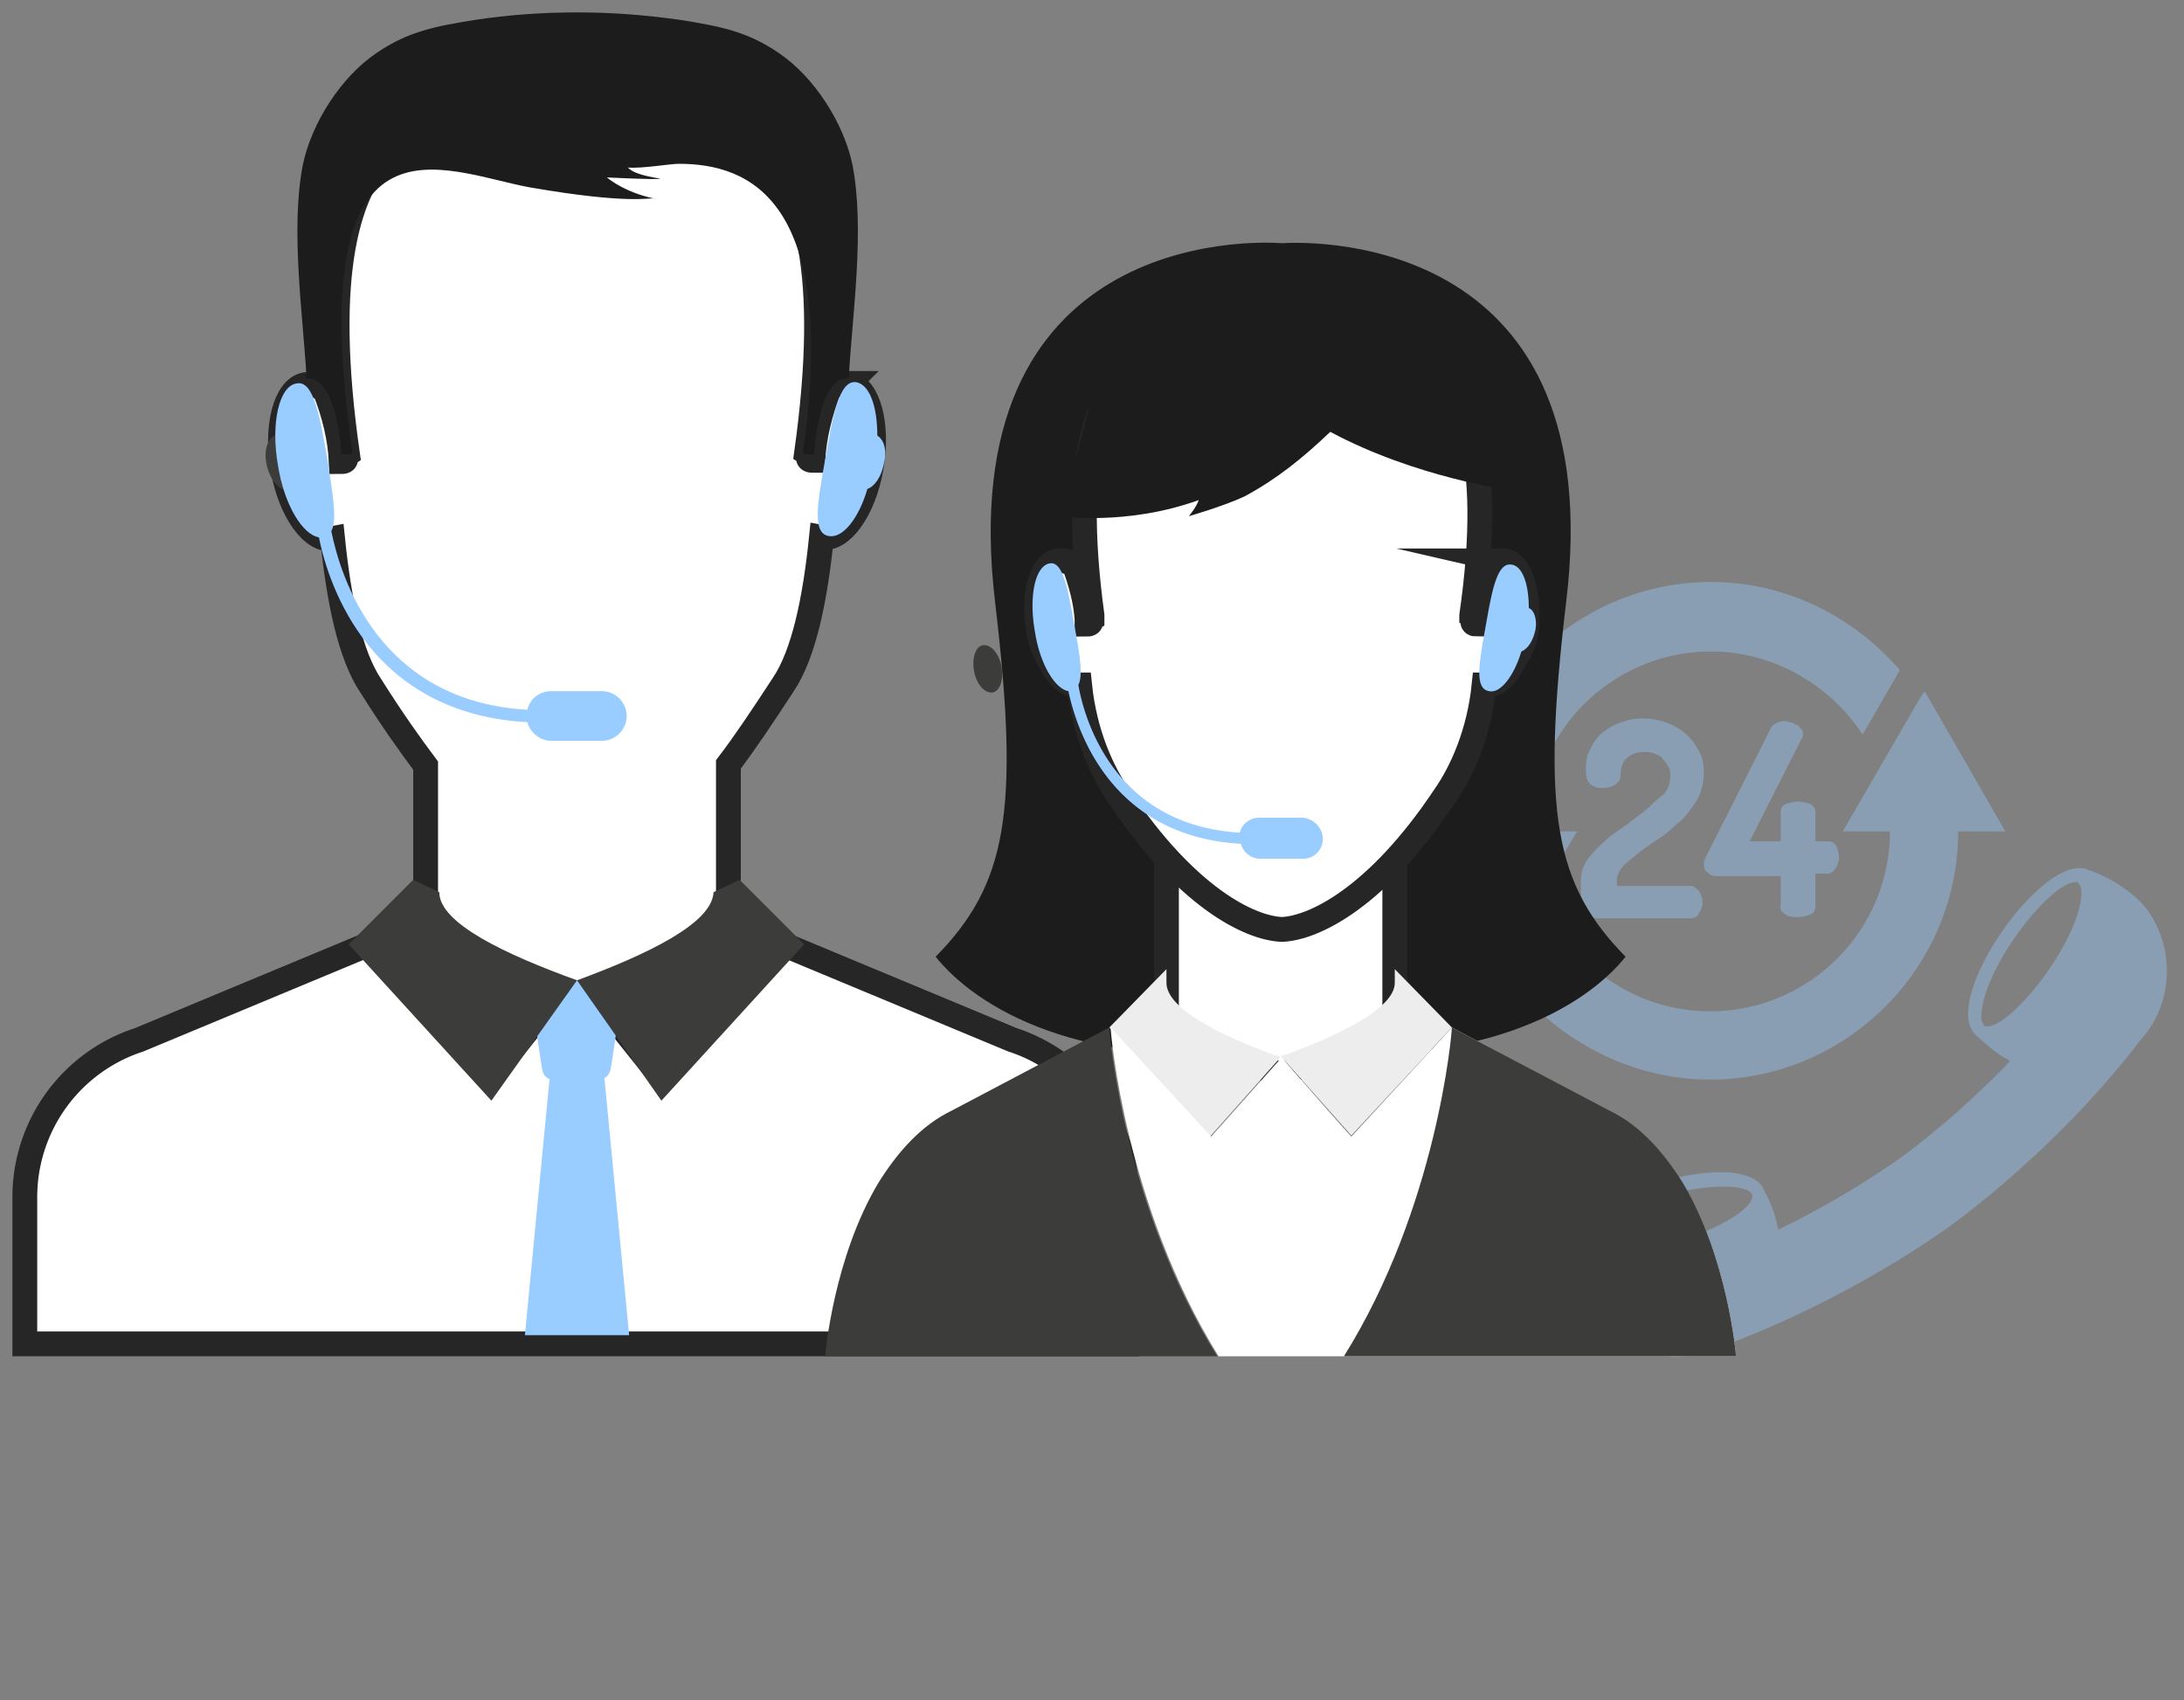 <svg xmlns="http://www.w3.org/2000/svg" viewBox="0 0 176 137"><rect x="0" y="0" width="176" height="137" fill="#808080" stroke="none"/><path d="M173.1 73.4c-1.1-1.5-3.1-2.7-4.8-3.3-3.6-1.6-12 10.5-9.1 13.3.9.8 1.8 1.6 2.8 2.1-2.7 2.8-5.6 5.4-8.7 7.7-3.1 2.2-6.5 4.2-10 5.9-.2-1.1-.6-2.2-1.2-3.3-1.8-3.6-15.9.8-15.5 4.7 0 1.8.5 4 1.7 5.5 2.4 3.2 6.7 4.2 10.2 2.6 6.3-2.3 13.2-5.9 18.8-9.9 5.5-4.1 11.1-9.5 15.2-14.9 2.5-2.7 2.9-7.1.6-10.4zM139.8 98c-1.2.8-2.8 1.5-4.7 2-2.3.7-4.5.9-5.9.7-.7-.1-1.1-.3-1.2-.6-.2-.7 2.1-2.5 6.1-3.7 2.3-.7 4.5-.9 5.9-.7.7.1 1.1.3 1.2.6s-.2.9-1.4 1.7zm25.4-20c-2.1 3.1-4.3 4.9-5.2 4.7-.1 0-.1 0-.1-.1-.6-.4-.1-3.3 2.3-6.8 2.1-3.1 4.3-4.9 5.2-4.7.1 0 .1 0 .1.1.6.5.1 3.3-2.3 6.8zm-27.4 9c11 0 20-9 20-20h3.8l-6.5-11.3-.4.6-6.2 10.7h3.8c0 8-6.5 14.5-14.5 14.5-5.2 0-9.8-2.8-12.4-7l-3 5.3c3.8 4.4 9.4 7.2 15.4 7.2zm-5.2-21.7l-1.7 1.3c-.6.4-1.2.8-1.7 1.3-.5.4-.9.9-1.3 1.4-.3.5-.5 1-.5 1.6V73c0 .1 0 .3.1.4l.3.3c.1.1.3.1.4.2.1 0 .3.1.4.1h7.7c.2 0 .5-.1.6-.4.2-.3.3-.5.3-.9 0-.3-.1-.6-.3-.9-.2-.2-.4-.4-.6-.4h-6v-.5c0-.4.2-.7.5-1.1.3-.3.8-.7 1.3-1.1s1.1-.8 1.7-1.2 1.1-.9 1.7-1.4c.5-.5.9-1.1 1.3-1.7a4.65 4.65 0 0 0 .5-2.1c0-.7-.1-1.3-.4-1.8s-.6-1-1.1-1.4-1-.7-1.6-.9-1.2-.3-1.8-.3-1.2.1-1.7.3a4.35 4.35 0 0 0-1.5.8 3.25 3.25 0 0 0-1 1.3c-.3.5-.4 1-.4 1.7 0 .6.1 1 .4 1.2.2.2.5.3.9.3.5 0 .8-.1 1.1-.3s.4-.5.4-.7c0-.7.2-1.2.6-1.5s.8-.4 1.4-.4c.4 0 .7.1.9.2.3.1.5.3.6.5.2.2.3.4.4.6s.1.5.1.7c0 .5-.2 1-.5 1.4-.6.4-1 .9-1.5 1.3zm11.3 8.4c.3.2.6.2 1 .2s.7-.1 1-.2.4-.4.4-.7v-2.6h1c.2 0 .4-.1.6-.4s.3-.6.3-.9-.1-.6-.2-.9c-.2-.3-.4-.4-.7-.4h-1v-2.3c0-.3-.1-.5-.4-.7-.3-.1-.6-.2-1-.2-.3 0-.7.1-1 .2s-.4.4-.4.7v2.3H141l4.2-8.3c.1-.1.1-.3.1-.4 0-.2-.1-.3-.2-.4s-.2-.3-.4-.3c-.1-.1-.3-.2-.5-.2-.2-.1-.3-.1-.4-.1-.2 0-.5.1-.7.2s-.4.3-.5.6L137.5 69c-.1.2-.2.4-.2.6 0 .3.1.6.3.7.2.2.4.3.7.3h5.2V73c-.1.3.1.5.4.7zM127.1 67h-3.7c0-8 6.5-14.5 14.5-14.5 5 0 9.6 2.7 12.2 6.7l3-5.2c-3.7-4.3-9.2-7.1-15.2-7.1-11 0-20 9-20 20H114l6.5 11.3.4-.7 3.3-5.7 2.9-4.8z" opacity=".4" fill="#9cf"/><g fill="#fff" stroke="#262626" stroke-width="2" stroke-miterlimit="10"><path d="M2 108.3V96.5a13.33 13.33 0 0 1 9.2-12.7l18.5-7.7 9.8 10.7 6.4-8c.2.1.3.1.5.2.2-.1.3-.1.5-.2l6.4 8 9.8-10.7 18.5 7.7a13.33 13.33 0 0 1 9.2 12.7v11.8H2z"/><path d="M68.4 30.9s-.1 0 0 0c-.6-.1-1.1.1-1.6.5-.7 1.8-1.2 3.8-1.3 5.7-.6 0-.2-.4-.5-.6C69.1 7.2 56.5 9.2 49.8 9.1c-.1 0-3.2.2-3.3.1-.1 0-3.2-.2-3.3-.1-6.7.1-19.4-1.9-15.2 27.5-.3.2.1.6-.5.6-.1-2-.6-3.9-1.3-5.7-.5-.4-1-.6-1.5-.5h-.1c-1.6.3-2.4 3.4-1.8 6.8s2.4 5.9 4 5.6c.5 4.9 1.4 9.4 3.1 11.9 1.7 2.7 3.2 4.8 4.4 6.4v11.9c0 2.5 5.9 4.5 11.7 6.6.2.1.3.1.5.2.2-.1.3-.1.5-.2 5.8-2.1 11.7-4.1 11.7-6.6v-12c1.3-1.7 2.7-3.8 4.4-6.4 1.7-2.5 2.6-7 3.1-11.9 1.6.3 3.4-2.2 4-5.6s-.2-6.5-1.8-6.8z"/></g><g fill="#9cf"><path d="M42.3 107.6l2-20.8h4.4l2 20.8z"/><path d="M46.5 87.3h-.2c-.5 0-1.4-.2-1.8-.3-.7-.1-.8-.6-.9-1.4l-1-6.6h7.7l-1 6.6c-.1.8-.2 1.2-.9 1.4-.5.1-1.3.3-1.8.3h-.1z"/></g><path d="M46.5 79l-6.9 9.7-11.5-12.6 5.2-5.2 2.1 1c0 2.5 5.3 5 11.1 7.1zm0 0l6.8 9.7 11.5-12.6-5.2-5.2-2.1 1c-.1 2.5-5.3 5-11 7.1z" fill="#3c3c3b"/><path d="M46.5 1c-2.9 0-5.5.2-8.2.6-3.1.5-5.4.9-8 2.7-2.8 1.9-5.2 5.6-5.9 9-1 5.2 0 11.9.3 17.1v.1c2.1-.2 2.7 4.2 2.8 6.1.3 0 .6.1.9-.1-4.1-28.8 7.2-22.7 14.3-21.4 8.1 1.4 9.6.8 10.1.9s-2-.2-3.9-1.7c.2 0 3.8.2 4.3.1.3 0-2-.2-2.6-.9 1.1.1 3.4-.3 4.1-.3 5.7 0 12.9 2.9 10 23.3.3.2.6.1.9.1.1-1.9.8-6.4 2.8-6.1v-.1c.3-5.2 1.3-11.9.3-17.1-.7-3.4-3.1-7.1-5.9-9-2.6-1.8-4.9-2.2-8-2.7-2.9-.4-5.4-.6-8.3-.6z" fill="#1c1c1c"/><path d="M24.2 37c.3 1.2-.1 2.4-.9 2.5-.7.1-1.5-.7-1.8-2-.3-1.2.1-2.4.9-2.5.8-.2 1.6.7 1.8 2z" fill="#3c3c3b"/><path d="M48.5 55.7h-4.1c-.9 0-1.7.6-1.9 1.5-12.1-.7-15.1-10.9-15.8-14.4.5-.9.1-3-.3-5.7-.6-3.4-1.1-6.5-2.5-6.2-1.4.2-2.1 3.2-1.5 6.6.5 3.2 2 5.6 3.3 5.8.8 4 4.2 14.2 16.8 14.9.2.8 1 1.5 1.9 1.5h4.1c1.1 0 2-.9 2-2s-.9-2-2-2zm22.2-20.6c0-2.3-.6-4.1-1.7-4.3-1.4-.2-1.9 2.8-2.5 6.2s-1.1 6 .3 6.2c1.1.2 2.4-1.4 3.1-3.8.6-.2 1.1-1 1.3-1.9.3-1.1.1-2-.5-2.4z" fill="#9cf"/><path d="M62.3 112.5z" fill="#fff"/><path d="M80.7 53.7c.2 1-.1 2-.7 2.1s-1.3-.6-1.5-1.7c-.2-1 .1-2 .7-2.1s1.3.6 1.5 1.7z" fill="#3c3c3b"/><path d="M103.3 19.6c3.2-.2 26.5-.3 22.9 29-2 16.9-.9 22.7 4.8 28.5-3.2 4-11.7 9.3-27.8 7.5-16.1 1.9-24.6-3.5-27.8-7.5 5.7-5.8 6.8-11.6 4.8-28.5-3.6-29.9 20.6-29.2 23.1-29z" fill="#1c1c1c"/><g fill="#fff" stroke="#262626" stroke-width="2" stroke-miterlimit="10"><path d="M94 69.2v12c0 2.3 9.1 5.3 9.2 5.4.1-.1 9.2-3.1 9.2-5.4v-12H94z"/><path d="M121.3 45.2c-.5-.1-.9.1-1.3.4-.6 1.4-.9 2.8-1 4.3v.4c-.5 0-.2-.3-.4-.5v-.2c1.9-13.2-.6-18.5-4.1-20.7-.2-.1-.3-.2-.5-.3h-.1c-2.6-1.3-5.7-1.1-7.9-1.1-.1 0-2.1.1-2.6.1h-.2c-.5 0-2.5-.1-2.6-.1-2.2 0-5.3-.2-7.9 1.1h-.1c-.2.1-.4.2-.5.3-3.5 2.1-5.9 7.4-4.1 20.7v.2c-.2.1.1.5-.4.5v-.4c-.1-1.5-.5-2.9-1-4.3-.4-.3-.9-.5-1.3-.4h-.1c-1.3.3-2 2.7-1.5 5.5v.2c.1.3.1.5.2.8s.2.5.3.7c0 0 0 .1.1.2 0 .1.1.2.1.3.6 1.3 1.4 2.2 2.2 2.3h.4c.4 3.9 1.8 7 3.2 9 5.4 8.1 10.5 10.6 13.1 10.7 2.6-.1 7.7-2.6 13.1-10.7 1.4-2 2.8-5.1 3.2-9h.4c.8-.1 1.6-1 2.2-2.3.1-.1.1-.2.2-.3 0-.1 0-.1.1-.2.1-.2.2-.5.3-.7.1-.3.1-.5.2-.8v-.2c.3-2.7-.4-5.2-1.7-5.5z"/></g><path d="M103.2 85.2c-4.8-1.7-9.2-3.9-9.2-6v-1.1l-4.6 4.7 8.1 8.8 5.7-6.4z" fill="#ededed"/><g fill="#fff"><path d="M117 82.8l-8.1 8.8zm-13.8 2.4l-5.7 6.4 5.7-6.4z"/><path d="M89.4 82.8z"/><path d="M117.1 82.8h-.1zm-8.2 8.8l-5.7-6.4c.8 1 5.7 6.4 5.7 6.4zm-11.4 0l-8.1-8.8 8.1 8.8z"/></g><path d="M117 82.8l-4.6-4.7v1.1c0 2-4.2 4.1-8.8 5.8-.1 0-.3.1-.4.1l5.7 6.4 8.1-8.7z" fill="#ededed"/><path d="M104.9 65.9h-3.4a1.62 1.62 0 0 0-1.6 1.2c-10-.6-12.5-9-13-11.9.4-.8.1-2.5-.3-4.7-.5-2.8-.9-5.3-2-5.1-1.2.2-1.7 2.7-1.2 5.5.4 2.6 1.6 4.6 2.7 4.8.7 3.3 3.5 11.7 13.9 12.3a1.62 1.62 0 0 0 1.6 1.2h3.4a1.58 1.58 0 0 0 1.6-1.6c0-.9-.8-1.7-1.7-1.7zM123.2 49c0-1.9-.5-3.4-1.4-3.5-1.2-.2-1.6 2.3-2.1 5.1s-.9 4.9.3 5.1c.9.2 2-1.2 2.6-3.2.5-.2.9-.8 1.1-1.6s0-1.7-.5-1.9z" fill="#9cf"/><path d="M121.7 39.5l-.2-.4-3.6-11.4-13.2-3.7-1.1.4-14.5 3.2-3.5 13.6-.2.4s5.4.8 11.2-1.3c-.2.6-.8 1.3-.8 1.3s2.8-.8 4.5-1.6c2.6-1.4 4.7-3.1 6.9-5.2 6.9 3.7 14.5 4.7 14.5 4.7z" fill="#1c1c1c"/><path d="M139.9 109.3H98.2c-7.5-12.1-8.7-26-8.7-26.5l8.1 8.8 5.7-6.4c.4.5 1.8 2.1 3.1 3.6s2.5 2.8 2.5 2.8l8.1-8.8 12.6 6.7c2.5 1.2 4.4 3.3 5.9 5.7 3.7 6 4.4 13.9 4.4 14.1z" fill="#fff"/><path d="M89.4 82.8c0 .5 1.2 14.5 8.7 26.5H66.5c0-.2.7-8 4.3-14 1.5-2.4 3.4-4.6 5.9-5.8l12.7-6.7zm27.6 0c0 .5-1.2 14.5-8.7 26.5h31.6c0-.2-.7-8-4.3-14-1.5-2.4-3.4-4.6-5.9-5.8L117 82.8z" fill="#3c3c3b"/></svg>